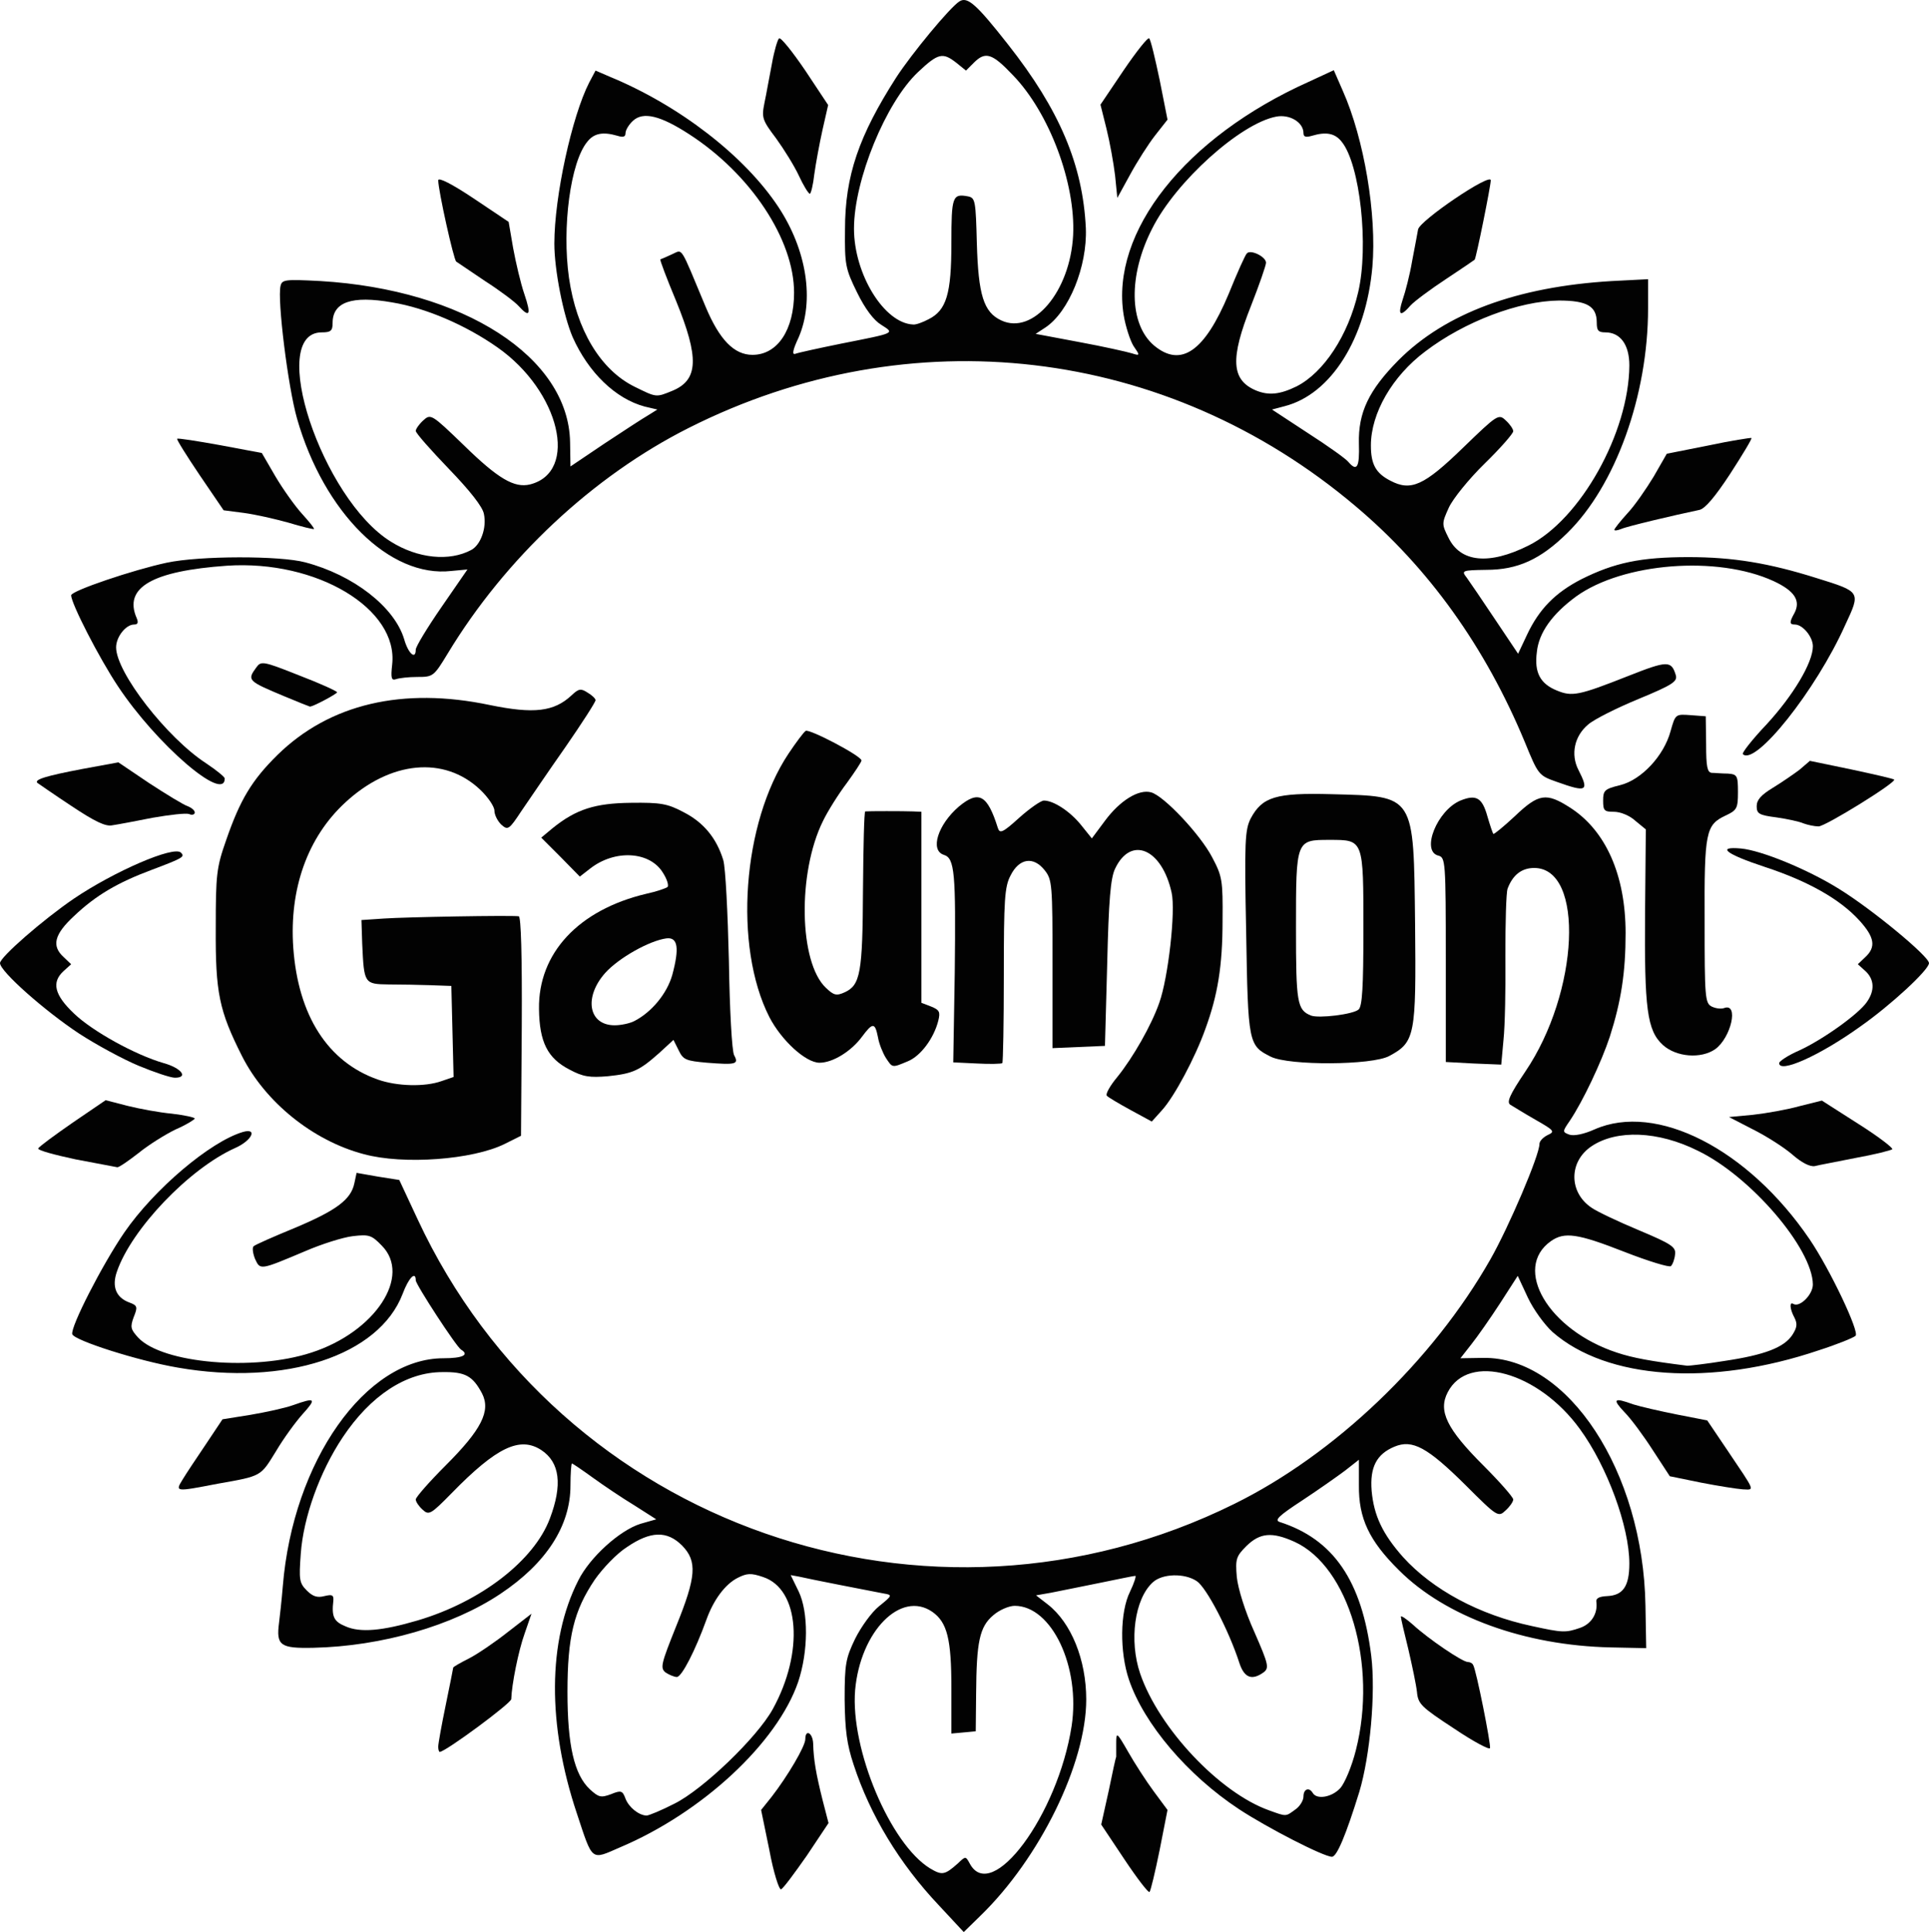 <?xml version="1.0" encoding="UTF-8" standalone="no"?>
<svg
   xmlns:dc="http://purl.org/dc/elements/1.1/"
   xmlns:cc="http://creativecommons.org/ns#"
   xmlns:rdf="http://www.w3.org/1999/02/22-rdf-syntax-ns#"
   xmlns:svg="http://www.w3.org/2000/svg"
   xmlns="http://www.w3.org/2000/svg"
   xmlns:sodipodi="http://sodipodi.sourceforge.net/DTD/sodipodi-0.dtd"
   xmlns:inkscape="http://www.inkscape.org/namespaces/inkscape"
   version="1.0"
   width="4514.516"
   height="4521.902"
   viewBox="0 0 45145.156 45219.023"
   preserveAspectRatio="xMidYMid meet"
   id="svg3886"
   sodipodi:docname="Gaumont logo.svg"
   inkscape:version="1.0.2 (e86c8708, 2021-01-15)">
  <defs
     id="defs3890" />
  <sodipodi:namedview
     pagecolor="#ffffff"
     bordercolor="#666666"
     borderopacity="1"
     objecttolerance="10"
     gridtolerance="10"
     guidetolerance="10"
     inkscape:pageopacity="0"
     inkscape:pageshadow="2"
     inkscape:window-width="1920"
     inkscape:window-height="1052"
     id="namedview3888"
     showgrid="false"
     inkscape:zoom="0.45630871"
     inkscape:cx="2512.5044"
     inkscape:cy="2041.279"
     inkscape:window-x="0"
     inkscape:window-y="28"
     inkscape:window-maximized="0"
     inkscape:current-layer="svg3886" />
  <g
     id="layer101"
     fill="#020202"
     stroke="none"
     transform="matrix(8.766,0,0,8.766,-2016.191,-2301.73)">
    <path
       d="m 2736,5349 c -104,-110 -183,-240 -227,-375 -18,-54 -23,-92 -24,-174 0,-95 3,-110 28,-162 16,-32 44,-71 64,-87 36,-29 36,-30 12,-34 -37,-7 -201,-39 -226,-45 l -22,-4 21,43 c 27,56 26,161 -1,242 -56,163 -256,349 -476,442 -78,34 -72,39 -115,-91 -79,-236 -78,-461 4,-622 31,-62 111,-134 166,-151 l 42,-12 -58,-37 c -33,-20 -82,-53 -111,-74 -29,-21 -54,-38 -56,-38 -2,0 -4,27 -4,59 0,107 -64,207 -187,289 -127,85 -317,140 -499,144 -89,2 -100,-6 -92,-67 2,-16 7,-60 10,-97 27,-334 221,-609 429,-609 51,0 70,-9 47,-23 -13,-8 -121,-174 -121,-185 0,-26 -19,-7 -35,36 -63,165 -313,247 -600,197 -106,-18 -275,-72 -282,-89 -6,-18 80,-186 139,-272 80,-116 229,-242 316,-268 41,-12 25,23 -21,43 -122,55 -276,216 -315,330 -14,40 -2,69 33,82 22,8 23,12 12,39 -10,27 -8,33 12,55 65,69 309,90 462,40 171,-55 269,-205 188,-286 -27,-28 -34,-30 -77,-25 -26,3 -83,21 -127,40 -121,51 -120,51 -134,21 -6,-15 -8,-30 -4,-34 4,-4 54,-26 110,-49 112,-47 150,-76 159,-119 l 6,-28 57,10 57,9 49,105 c 382,820 1365,1163 2180,760 268,-132 530,-382 684,-653 49,-86 131,-278 131,-308 0,-8 10,-18 22,-24 20,-9 18,-12 -33,-41 -30,-17 -60,-36 -67,-40 -10,-7 -1,-27 40,-88 144,-212 159,-544 24,-544 -33,0 -57,18 -71,55 -4,11 -6,91 -6,179 1,87 -1,188 -5,225 l -6,66 -74,-3 -74,-4 v -273 c 0,-264 -1,-273 -20,-278 -47,-12 -3,-121 59,-147 42,-17 58,-8 72,42 7,24 14,45 16,47 1,2 27,-19 57,-47 64,-61 84,-64 148,-23 95,61 148,180 148,335 0,105 -12,182 -42,276 -22,67 -72,173 -107,225 -20,29 -20,30 -1,37 12,4 38,-1 67,-14 165,-73 410,52 574,293 55,81 134,248 123,258 -5,5 -49,23 -99,39 -287,97 -565,78 -710,-49 -21,-19 -51,-60 -66,-92 l -27,-58 -47,73 c -26,40 -61,90 -77,110 l -29,37 61,-1 c 226,-3 427,303 433,661 l 2,114 -95,-2 c -229,-5 -441,-82 -565,-206 -80,-79 -108,-139 -107,-227 v -68 l -37,29 c -20,15 -71,51 -115,80 -61,40 -74,52 -60,57 144,46 220,157 245,358 12,99 -3,266 -32,363 -36,116 -60,173 -73,173 -22,0 -172,-77 -248,-127 -138,-91 -254,-228 -294,-346 -25,-74 -24,-181 3,-235 11,-23 17,-42 14,-42 -4,0 -47,9 -96,19 -50,10 -108,22 -129,26 l -40,7 31,24 c 63,49 103,148 103,254 0,171 -124,424 -283,578 l -44,43 z m 51,-111 c 21,-20 21,-20 32,0 58,109 235,-129 272,-367 24,-158 -53,-321 -152,-321 -15,0 -41,11 -57,25 -37,31 -45,71 -46,210 l -1,100 -32,3 -33,3 v -121 c 0,-131 -11,-176 -51,-204 -84,-58 -192,52 -206,209 -13,158 94,411 200,476 32,19 39,18 74,-13 z m -756,-160 c 76,-38 220,-176 262,-252 84,-152 72,-321 -26,-353 -32,-11 -43,-10 -67,2 -34,17 -65,59 -84,112 -30,83 -66,153 -79,153 -7,0 -21,-6 -30,-12 -15,-12 -12,-23 28,-123 54,-133 57,-174 16,-216 -40,-40 -84,-39 -147,4 -27,17 -65,57 -86,87 -56,83 -73,153 -73,300 0,142 18,221 60,260 23,21 29,23 56,13 27,-11 31,-10 39,12 9,23 35,44 56,45 6,0 40,-14 75,-32 z m 1657,16 c 12,-8 22,-24 22,-35 0,-20 15,-26 25,-9 11,18 51,11 73,-13 12,-13 31,-58 42,-102 58,-228 -19,-490 -164,-556 -60,-27 -92,-24 -128,11 -28,28 -30,35 -26,83 3,30 22,92 47,147 38,87 40,96 24,108 -31,22 -51,14 -64,-25 -28,-87 -88,-202 -114,-219 -33,-22 -92,-20 -117,3 -49,44 -64,156 -34,244 50,146 212,318 344,365 47,17 44,17 70,-2 z M 1345,4589 c 169,-50 311,-160 353,-272 34,-90 27,-150 -23,-183 -57,-37 -119,-8 -239,115 -56,57 -61,60 -78,44 -10,-9 -18,-21 -18,-27 0,-6 36,-47 80,-91 95,-95 121,-145 97,-192 -25,-47 -45,-58 -106,-57 -97,0 -192,63 -266,174 -62,93 -105,214 -112,311 -5,69 -4,78 16,98 16,16 28,20 47,15 21,-5 25,-3 24,12 -5,43 1,56 33,69 39,17 97,12 192,-16 z m 3103,20 c 30,-10 48,-38 44,-69 -2,-10 7,-15 29,-16 42,-2 59,-26 59,-87 0,-98 -59,-259 -132,-359 -111,-153 -298,-205 -353,-98 -26,50 -2,98 95,195 44,44 80,85 80,91 0,6 -9,19 -20,29 -20,19 -22,18 -108,-68 -101,-100 -141,-122 -189,-102 -48,20 -66,55 -61,118 6,66 29,115 84,177 79,87 203,154 344,184 82,18 90,18 128,5 z m 387,-713 c 107,-16 158,-36 180,-69 13,-20 14,-30 6,-46 -13,-24 -14,-44 -3,-37 17,10 52,-25 52,-52 -1,-96 -166,-289 -307,-357 -106,-53 -217,-57 -284,-12 -61,41 -61,123 0,164 14,10 71,37 126,60 88,37 100,45 97,65 -1,12 -6,26 -11,31 -4,4 -60,-13 -124,-38 -125,-49 -160,-54 -196,-29 -104,73 -7,238 176,298 42,14 91,23 188,35 6,0 51,-5 100,-13 z"
       id="path3831" />
    <path
       d="m 3232,5227 -62,-93 20,-90 c 10,-49 19,-90 20,-91 0,-2 0,-18 0,-35 0,-32 1,-32 32,22 17,30 48,78 68,105 l 37,50 -21,107 c -12,59 -24,109 -27,112 -3,3 -33,-36 -67,-87 z"
       id="path3833" />
    <path
       d="m 2284,5202 -22,-107 28,-35 c 42,-54 90,-135 90,-154 0,-28 20,-17 21,12 1,43 8,82 25,150 l 16,62 -58,87 c -33,47 -63,88 -69,90 -5,1 -20,-45 -31,-105 z"
       id="path3835" />
    <path
       d="m 1400,4926 c 0,-8 9,-58 20,-111 11,-53 20,-99 20,-100 0,-2 19,-13 43,-25 23,-12 70,-44 104,-71 l 62,-48 -18,52 c -17,47 -35,138 -36,176 0,11 -176,141 -191,141 -2,0 -4,-6 -4,-14 z"
       id="path3837" />
    <path
       d="m 4111,4877 c -87,-57 -95,-65 -98,-97 -2,-19 -13,-71 -23,-114 -11,-44 -20,-83 -20,-87 0,-4 15,6 33,22 39,36 131,99 146,99 5,0 12,3 14,8 8,12 48,213 45,222 -2,5 -45,-18 -97,-53 z"
       id="path3839" />
    <path
       d="m 718,4212 c 9,-15 37,-57 62,-94 l 44,-66 75,-12 c 41,-7 92,-18 114,-26 59,-21 63,-18 25,24 -18,20 -51,65 -71,99 -42,68 -37,66 -156,87 -114,22 -114,22 -93,-12 z"
       id="path3841" />
    <path
       d="m 4771,4221 -83,-17 -45,-69 c -25,-39 -59,-85 -76,-102 -33,-35 -29,-40 23,-21 19,6 71,18 116,27 l 82,16 54,80 c 76,113 73,105 41,104 -15,-1 -66,-9 -112,-18 z"
       id="path3843" />
    <path
       d="m 432,3358 c -56,-12 -101,-24 -100,-29 2,-5 43,-35 92,-69 l 88,-60 58,15 c 32,8 86,18 119,21 34,4 61,10 61,13 -1,3 -23,17 -51,29 -27,13 -72,41 -99,63 -27,21 -53,39 -57,38 -4,-1 -54,-10 -111,-21 z"
       id="path3845" />
    <path
       d="m 5015,3345 c -22,-19 -69,-49 -105,-67 l -64,-33 64,-6 c 36,-4 92,-14 124,-23 l 60,-15 97,62 c 54,34 94,65 91,68 -4,3 -47,14 -97,23 -49,10 -99,19 -110,22 -13,2 -35,-9 -60,-31 z"
       id="path3847" />
    <path
       d="m 1201,3344 c -136,-36 -263,-139 -325,-262 -61,-121 -71,-169 -70,-342 0,-143 2,-161 28,-235 37,-107 68,-159 137,-227 139,-136 334,-182 567,-133 117,24 171,18 218,-26 19,-18 25,-19 43,-7 12,7 21,16 21,20 0,5 -36,61 -81,126 -45,64 -97,141 -117,170 -33,50 -36,52 -54,36 -10,-10 -18,-26 -18,-37 0,-11 -17,-36 -38,-56 -96,-91 -240,-77 -360,34 -101,93 -150,231 -139,388 13,181 92,305 226,352 51,18 125,20 170,4 l 32,-11 -3,-122 -3,-121 -55,-2 c -30,-1 -81,-2 -112,-2 -66,-1 -66,-2 -71,-109 l -2,-63 60,-4 c 58,-4 339,-9 360,-6 6,1 9,105 8,293 l -2,293 -44,22 c -85,42 -270,56 -376,27 z"
       id="path3849" />
    <path
       d="m 3248,3226 c -31,-17 -60,-34 -63,-38 -4,-4 8,-26 28,-50 42,-52 91,-138 112,-198 24,-67 44,-245 33,-294 -26,-118 -109,-153 -151,-64 -12,25 -17,84 -21,253 l -6,220 -70,3 -70,3 v -224 c 0,-213 -1,-226 -21,-251 -30,-38 -68,-32 -91,14 -16,30 -18,66 -18,266 0,127 -2,233 -4,235 -2,2 -33,3 -68,1 l -63,-3 4,-240 c 3,-266 0,-305 -29,-314 -38,-12 -16,-81 40,-129 53,-44 76,-32 104,57 5,16 13,13 57,-27 28,-25 58,-46 66,-46 26,0 70,29 99,65 l 29,36 35,-47 c 40,-54 90,-85 123,-76 34,9 131,112 163,173 27,51 29,61 28,169 0,122 -13,200 -46,290 -27,76 -83,181 -116,217 l -27,30 z"
       id="path3851" />
    <path
       d="m 600,3108 c -41,-17 -113,-56 -159,-86 -91,-60 -211,-166 -211,-188 0,-16 115,-116 197,-172 108,-73 267,-142 286,-123 11,11 7,14 -78,46 -91,34 -149,68 -207,123 -53,49 -61,80 -28,110 l 20,19 -20,18 c -33,30 -25,64 28,114 49,47 163,110 239,132 47,13 67,39 30,39 -12,0 -56,-15 -97,-32 z"
       id="path3853" />
    <path
       d="m 1750,3118 c -58,-30 -80,-73 -81,-162 -2,-148 105,-264 286,-307 28,-6 53,-15 57,-18 4,-4 -1,-21 -12,-38 -35,-58 -129,-63 -195,-11 l -27,21 -51,-52 -52,-52 30,-25 c 63,-51 114,-67 210,-68 78,-1 97,2 140,25 53,27 88,69 106,128 6,20 12,141 15,269 2,129 8,241 14,252 13,24 5,26 -72,20 -57,-5 -64,-8 -76,-33 l -14,-28 -38,35 c -53,47 -70,55 -137,62 -48,4 -66,2 -103,-18 z m 173,-129 c 47,-24 88,-74 102,-124 19,-71 15,-101 -16,-97 -45,6 -127,52 -163,92 -58,65 -45,140 25,140 17,0 40,-5 52,-11 z"
       id="path3855" />
    <path
       d="m 2595,3087 c -8,-13 -18,-37 -21,-55 -8,-40 -14,-40 -43,-1 -29,39 -78,69 -113,69 -37,0 -102,-60 -134,-122 -96,-189 -72,-518 51,-703 20,-30 41,-58 46,-61 10,-6 149,67 149,79 0,4 -18,31 -39,60 -22,29 -51,75 -64,102 -68,138 -64,377 8,445 21,20 28,22 50,12 42,-19 48,-52 49,-274 1,-115 3,-208 6,-209 8,-1 102,-1 128,0 l 22,1 v 255 255 l 26,10 c 22,9 25,14 19,38 -12,47 -47,94 -81,108 -43,18 -41,18 -59,-9 z"
       id="path3857" />
    <path
       d="m 4980,3101 c 0,-5 24,-21 54,-34 63,-29 158,-97 180,-129 22,-31 20,-61 -4,-83 l -20,-18 20,-19 c 29,-27 25,-53 -16,-98 -52,-57 -137,-105 -253,-143 -103,-34 -130,-55 -63,-49 54,5 177,55 262,108 89,55 240,180 240,198 0,18 -103,113 -183,169 -110,79 -217,126 -217,98 z"
       id="path3859" />
    <path
       d="m 3623,3084 c -60,-30 -61,-35 -66,-332 -5,-244 -3,-274 12,-304 31,-58 67,-69 216,-65 224,6 219,-2 223,347 3,298 0,315 -69,352 -46,25 -267,26 -316,2 z m 234,-126 c 10,-8 13,-61 13,-212 0,-243 1,-241 -90,-241 -90,0 -90,-1 -90,235 0,200 3,219 40,234 21,8 112,-3 127,-16 z"
       id="path3861" />
    <path
       d="m 4670,3053 c -43,-39 -50,-97 -48,-356 l 2,-220 -28,-23 c -15,-14 -40,-24 -57,-24 -26,0 -29,-3 -29,-30 0,-27 4,-31 45,-41 57,-14 117,-78 135,-144 13,-46 13,-46 54,-43 l 40,3 1,75 c 0,59 3,75 15,76 8,0 27,2 43,2 25,2 27,5 27,50 0,43 -3,48 -33,62 -53,25 -57,43 -56,282 0,203 1,219 19,228 10,5 25,7 33,4 40,-15 19,79 -24,110 -38,26 -103,21 -139,-11 z"
       id="path3863" />
    <path
       d="m 420,2414 c -47,-31 -87,-59 -90,-61 -10,-9 24,-19 118,-37 l 98,-18 83,56 c 46,30 92,58 102,61 10,4 19,11 19,17 0,5 -7,8 -15,4 -9,-3 -52,2 -98,10 -45,9 -93,18 -107,20 -18,4 -47,-10 -110,-52 z"
       id="path3865" />
    <path
       d="m 5045,2461 c -11,-5 -44,-12 -72,-16 -47,-6 -53,-10 -53,-30 0,-17 12,-30 43,-49 23,-14 55,-36 71,-48 l 28,-24 111,23 c 61,13 113,25 114,27 7,7 -185,126 -202,125 -11,0 -29,-4 -40,-8 z"
       id="path3867" />
    <path
       d="m 4386,2350 c -48,-17 -49,-18 -85,-106 -105,-253 -256,-465 -452,-630 -505,-427 -1189,-507 -1780,-209 -256,129 -490,348 -644,603 -37,61 -39,62 -81,62 -23,0 -49,3 -57,6 -12,4 -14,-3 -10,-39 17,-149 -201,-280 -441,-264 -199,14 -277,58 -241,140 5,12 3,17 -7,17 -22,0 -48,33 -48,61 0,67 136,242 241,310 27,18 49,36 49,40 0,66 -183,-92 -285,-246 -50,-75 -125,-221 -125,-243 0,-12 166,-68 255,-87 89,-19 303,-19 370,-1 129,34 238,119 264,205 11,39 31,56 31,28 0,-8 31,-59 69,-114 l 69,-100 -43,4 c -164,19 -340,-155 -412,-407 -24,-84 -53,-317 -44,-354 4,-17 12,-18 107,-13 382,23 662,203 666,430 l 1,65 92,-62 c 50,-33 102,-67 116,-75 l 24,-15 -34,-8 c -78,-21 -150,-91 -192,-185 -25,-58 -49,-180 -49,-250 0,-126 47,-340 93,-430 l 17,-32 37,16 c 187,77 361,212 451,348 76,115 97,250 54,349 -16,34 -18,47 -8,43 8,-3 63,-15 122,-27 146,-29 143,-27 107,-50 -20,-12 -43,-42 -65,-87 -31,-63 -33,-74 -32,-168 0,-143 37,-250 137,-406 41,-63 144,-188 169,-203 21,-13 45,8 129,115 138,175 200,322 208,491 4,102 -45,223 -108,265 l -26,17 117,22 c 65,12 127,26 140,30 22,7 22,6 4,-20 -9,-15 -21,-52 -26,-82 -36,-222 164,-475 494,-623 l 67,-31 24,55 c 57,128 91,331 79,470 -17,191 -110,340 -234,372 l -34,9 96,63 c 53,34 102,69 108,77 23,27 30,14 28,-49 -2,-83 26,-142 106,-223 125,-125 316,-196 569,-211 l 97,-5 v 78 c 0,232 -87,474 -216,600 -71,70 -132,98 -216,98 -65,1 -67,2 -52,21 8,11 42,61 76,112 l 61,91 24,-51 c 32,-68 75,-112 145,-148 88,-44 158,-59 286,-59 119,0 215,16 342,56 119,37 118,36 76,126 -78,174 -240,377 -273,344 -3,-3 25,-39 63,-79 71,-77 124,-165 124,-209 0,-25 -27,-58 -48,-58 -15,0 -15,-6 -1,-31 17,-33 0,-59 -56,-85 -150,-69 -402,-49 -527,41 -64,47 -100,97 -105,149 -7,54 9,84 53,102 41,17 58,14 192,-39 104,-41 114,-41 126,-2 5,17 -8,26 -100,64 -58,24 -118,54 -134,68 -37,31 -47,80 -26,121 29,57 23,61 -58,32 z M 1488,1731 c 25,-13 42,-59 34,-96 -3,-19 -38,-63 -94,-121 -48,-50 -88,-95 -88,-101 0,-5 9,-18 20,-28 20,-18 22,-17 108,66 92,90 135,115 177,105 131,-33 80,-249 -87,-366 -84,-59 -190,-105 -281,-120 -108,-19 -159,-1 -159,55 0,21 -5,25 -29,25 -147,0 0,445 185,559 72,45 156,53 214,22 z m 2823,-12 c 138,-69 268,-301 269,-481 0,-55 -24,-88 -64,-88 -19,0 -23,-5 -23,-26 0,-44 -26,-59 -101,-59 -106,1 -252,56 -357,136 -88,66 -145,165 -145,251 0,50 13,74 52,94 55,29 90,13 194,-88 92,-89 95,-91 114,-73 11,10 20,23 20,29 0,6 -34,45 -76,86 -42,41 -85,94 -96,118 -19,42 -19,44 -1,80 32,66 108,74 214,21 z M 2025,1306 c 70,-29 72,-88 10,-240 -25,-60 -44,-110 -42,-111 1,0 15,-6 30,-13 31,-13 20,-30 91,140 37,88 76,128 125,128 67,0 111,-67 111,-166 0,-142 -116,-317 -280,-423 -77,-50 -123,-61 -150,-36 -11,10 -20,25 -20,33 0,10 -6,12 -22,7 -38,-11 -62,-7 -80,16 -45,54 -68,229 -49,363 20,139 84,246 175,291 59,29 57,29 101,11 z m 1667,-12 c 72,-37 137,-135 164,-251 29,-123 5,-342 -44,-402 -18,-23 -42,-27 -79,-16 -17,5 -23,3 -23,-7 0,-29 -37,-51 -73,-44 -95,18 -268,173 -331,299 -64,125 -62,255 5,312 72,60 135,16 199,-137 23,-57 45,-106 49,-109 10,-11 51,9 51,25 0,7 -18,59 -40,115 -56,141 -53,198 13,226 34,14 64,11 109,-11 z m -983,-179 c 48,-24 61,-68 61,-203 0,-126 3,-133 45,-125 19,4 20,13 23,126 4,137 18,183 65,205 85,40 184,-77 192,-227 7,-138 -63,-327 -161,-428 -55,-58 -73,-64 -104,-33 l -21,21 -26,-21 c -36,-28 -48,-26 -102,25 -86,81 -171,288 -171,418 0,122 81,253 158,256 7,1 26,-6 41,-14 z"
       id="path3869" />
    <path
       d="m 990,2122 c -98,-41 -101,-43 -76,-77 13,-18 17,-18 115,21 55,21 101,42 101,45 0,4 -67,40 -73,38 -1,0 -31,-12 -67,-27 z"
       id="path3871" />
    <path
       d="m 1000,1658 c -36,-10 -89,-22 -119,-26 l -54,-7 -64,-94 c -35,-52 -62,-95 -60,-97 2,-2 53,6 114,17 l 112,21 36,62 c 20,34 52,79 71,100 19,21 34,39 32,41 -2,1 -32,-6 -68,-17 z"
       id="path3873" />
    <path
       d="m 4540,1677 c 0,-3 16,-23 35,-44 19,-20 50,-65 70,-98 l 35,-61 111,-22 c 61,-13 113,-21 115,-20 2,2 -24,45 -57,96 -40,61 -67,93 -82,96 -67,14 -194,44 -209,51 -10,4 -18,5 -18,2 z"
       id="path3875" />
    <path
       d="m 1614,1079 c -10,-11 -50,-41 -89,-66 -38,-26 -73,-49 -77,-52 -7,-6 -48,-190 -48,-217 0,-9 37,10 94,48 l 94,63 12,70 c 7,38 20,94 30,123 19,56 14,64 -16,31 z"
       id="path3877" />
    <path
       d="m 3975,1062 c 7,-20 19,-66 25,-102 7,-36 14,-74 16,-85 5,-24 194,-152 194,-131 0,15 -39,208 -43,212 -1,1 -36,25 -77,52 -41,27 -84,59 -94,70 -28,32 -35,27 -21,-16 z"
       id="path3879" />
    <path
       d="m 3207,731 c -4,-33 -14,-89 -23,-125 l -16,-64 62,-92 c 34,-50 65,-89 68,-85 4,3 16,54 28,111 l 21,106 -33,42 c -18,23 -48,70 -67,105 l -34,62 z"
       id="path3881" />
    <path
       d="m 2363,732 c -12,-26 -40,-71 -61,-100 -37,-49 -39,-55 -31,-95 5,-23 13,-70 20,-105 6,-34 15,-64 19,-67 5,-3 36,36 70,86 l 61,92 -15,66 c -8,36 -18,90 -22,119 -3,28 -9,52 -12,52 -4,-1 -17,-22 -29,-48 z"
       id="path3883" />
  </g>
</svg>
